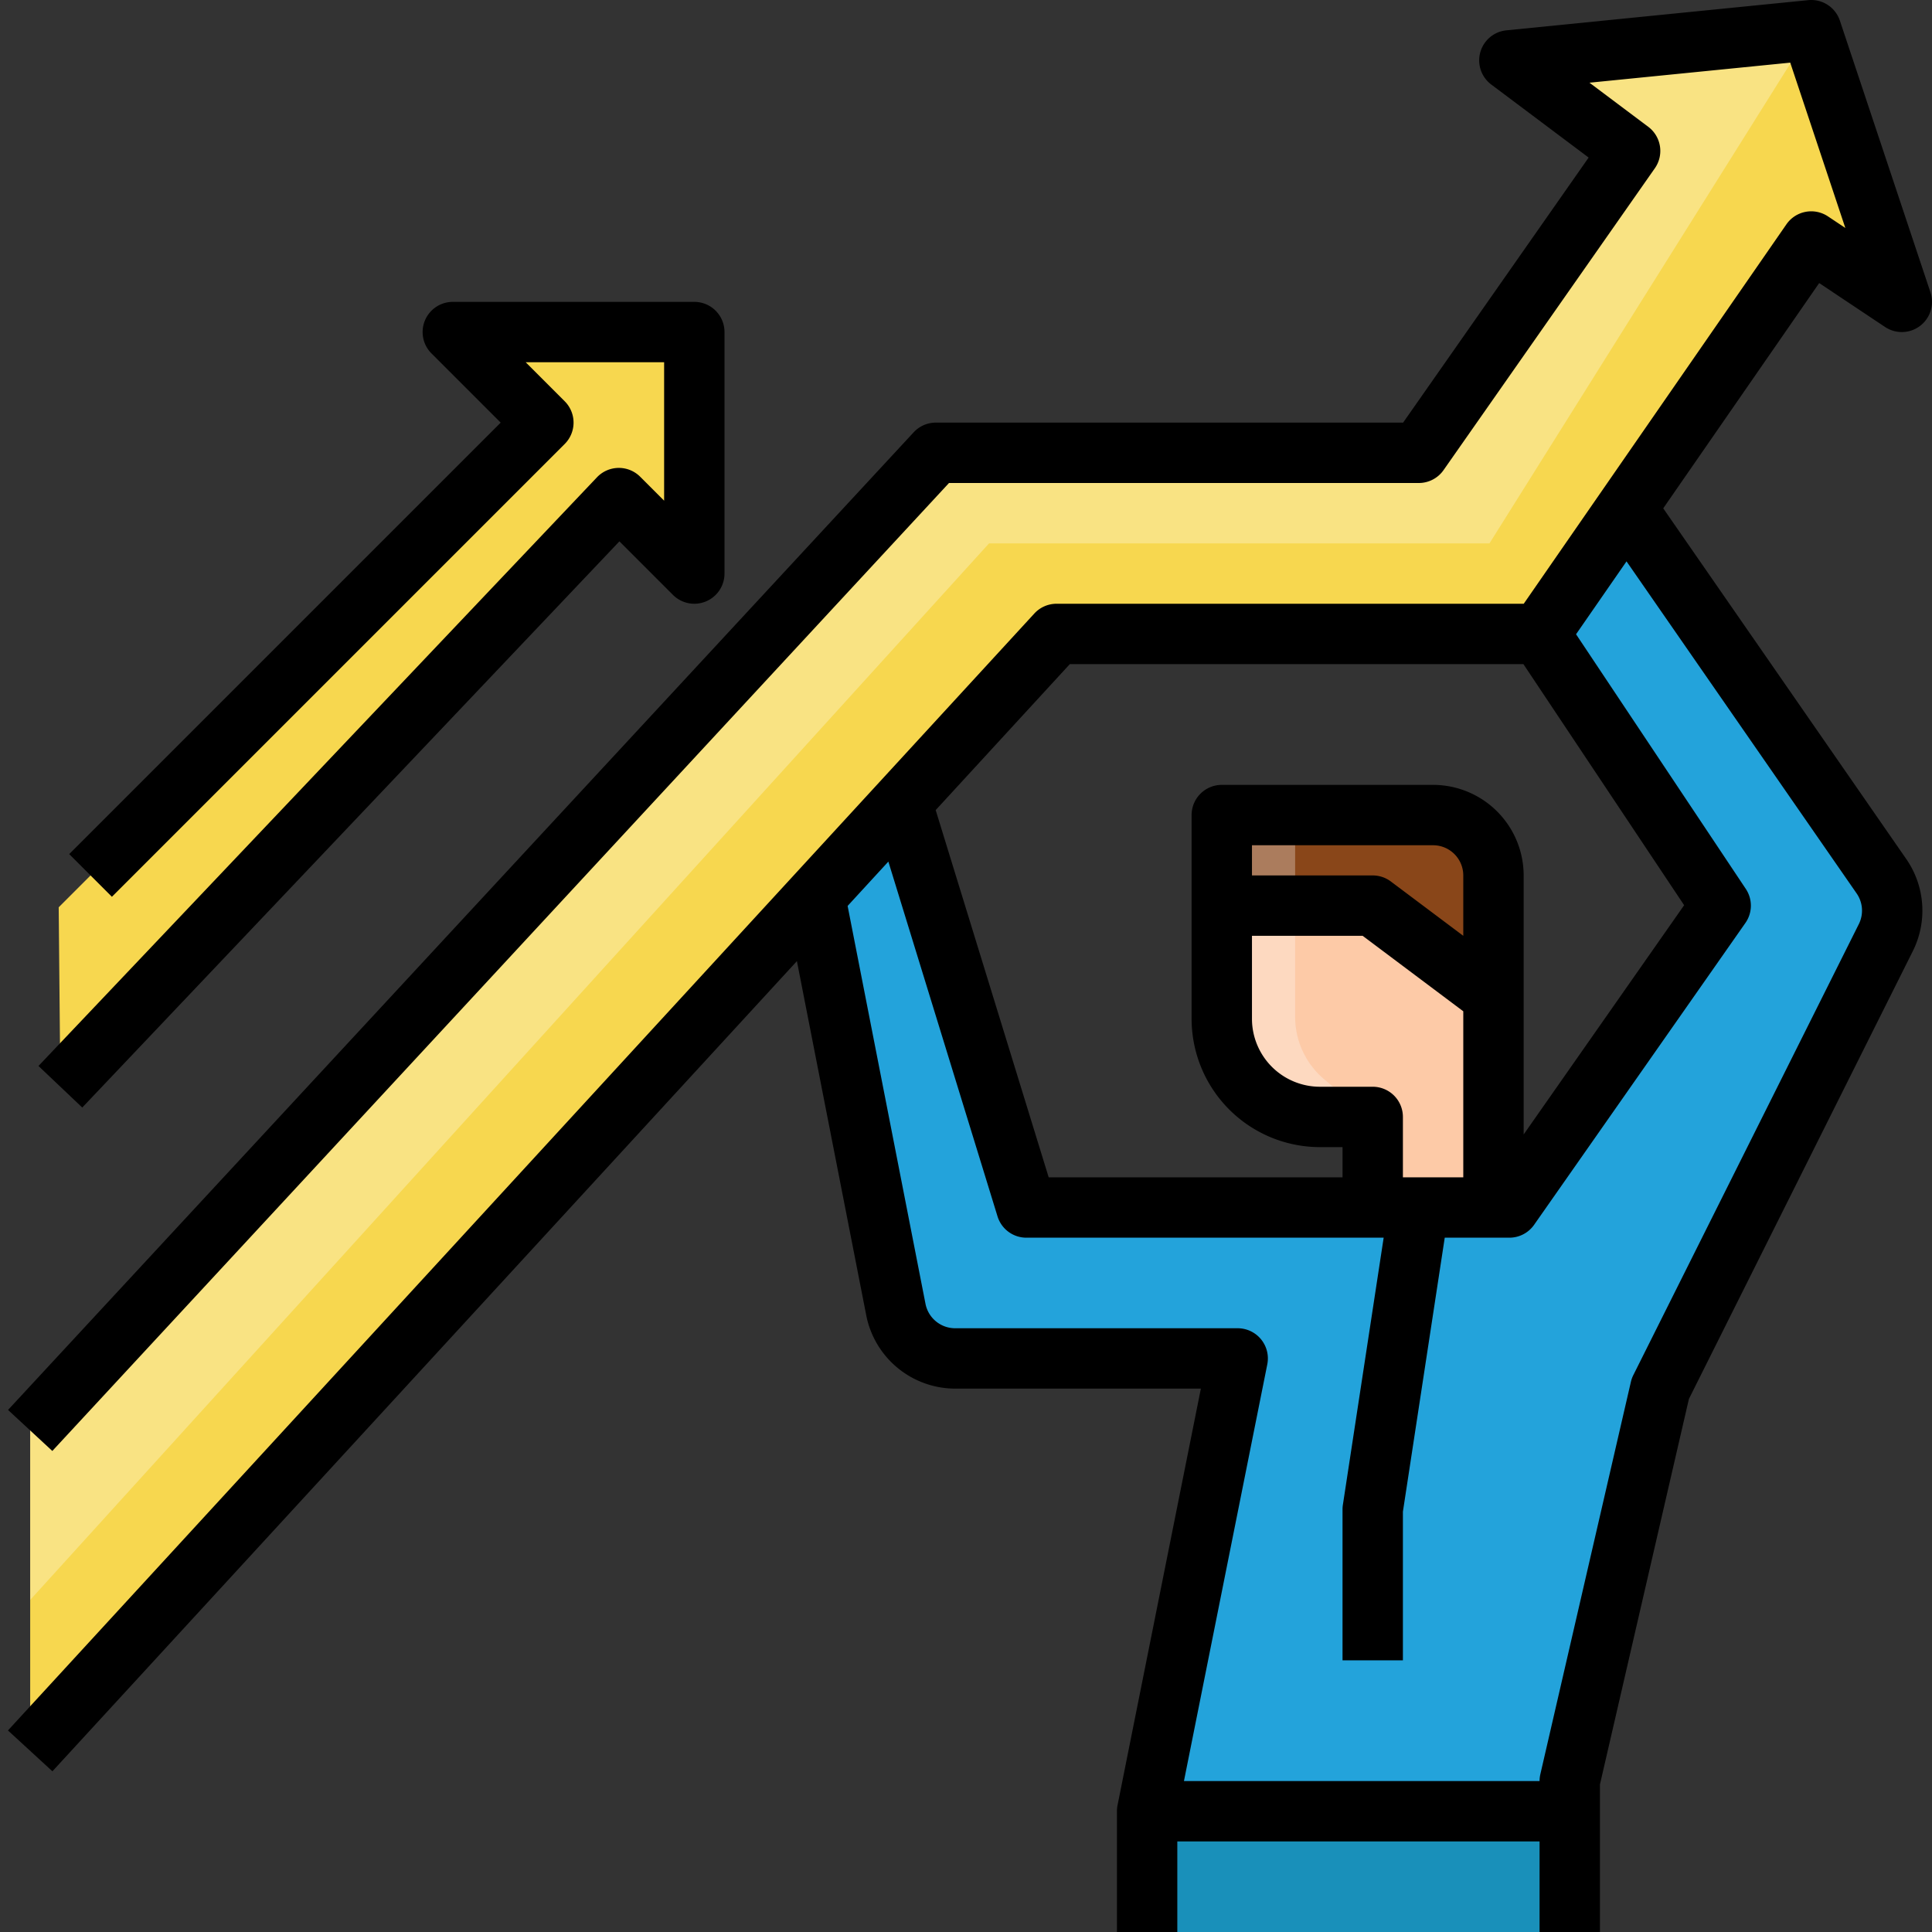 <svg id="Layer_2_copy" height="512" viewBox="0 0 512 512" width="512" xmlns="http://www.w3.org/2000/svg" data-name="Layer 2 copy"><rect x="0" y="0" width="512" height="512" fill="#333333" stroke="none"/><path d="m498.607 232.211-66.607-96.211-24 32 48 72-56 80h-128l-33.031-107.349-23.43 25.5 21.888 108.99a16 16 0 0 0 15.69 12.859h74.883l-24 120h112v-8l24-104 59.763-119.526a16 16 0 0 0 -1.156-16.263z" fill="#23a3db"/><path d="m304 480h112v32h-112z" fill="#1990ba"/><path d="m394.726 320v-88a16 16 0 0 0 -16-16h-56v54a26 26 0 0 0 26 26h14v24z" fill="#fdcaa7"/><path d="m394.726 264.889v-32.889a16 16 0 0 0 -16-16h-56v24h40z" fill="#894619"/><path d="m343.226 216h-20.5v54a26 26 0 0 0 26 26h14l-11.845-10.022a21.622 21.622 0 0 1 -7.655-16.506z" fill="#fafbfc" opacity=".3"/><path d="m8 379.084 240-259.084h128l56-80-32-24 80-8 24 72-24-16-72 104h-128l-272 296z" fill="#f7d74f"/><path d="m16 288 148-156 20 20v-64h-64l24 24-128.444 128.444z" fill="#f7d74f"/><path d="m480 8-80 8 32 24-56 80h-128l-240 259.084v44.916l254.109-280h132.617z" fill="#fff" opacity=".3"/><path d="m487.589 5.47a8 8 0 0 0 -8.389-5.43l-80 8a8 8 0 0 0 -4 14.36l25.806 19.355-49.171 70.245h-123.835a8 8 0 0 0 -5.869 2.563l-240 259.084 11.737 10.873 237.626-256.52h124.506a8 8 0 0 0 6.554-3.412l56-80a8 8 0 0 0 -1.754-10.988l-15.576-11.683 53.209-5.317 14.6 43.813-4.6-3.066a8 8 0 0 0 -11.015 2.1l-48.956 70.715-20.654 29.838h-123.808a8 8 0 0 0 -5.891 2.587l-58.7 63.879-5.3 5.768-208 226.352 11.781 10.826 197.3-214.705 18.4 94a24.065 24.065 0 0 0 23.527 19.293h65.125l-22.087 110.431a8.03 8.03 0 0 0 -.155 1.569v32h16v-24h96v24h16v-39.089l23.581-102.185 59.337-118.675a24 24 0 0 0 -1.736-24.4l-64.409-92.938 41.33-59.7 17.459 11.64a8 8 0 0 0 12.027-9.186zm-204.076 170.53h120.206l42.593 63.89-42.526 60.752v-68.642a24.027 24.027 0 0 0 -24-24h-56a8 8 0 0 0 -8 8v54a34.038 34.038 0 0 0 34 34h6v8h-77.877l-29.943-97.316zm88.272 136v-16a8 8 0 0 0 -8-8h-14a18.021 18.021 0 0 1 -18-18v-22h29.333l26.667 20v44zm16-64-19.2-14.4a8 8 0 0 0 -4.8-1.6h-32v-8h48a8.009 8.009 0 0 1 8 8zm104.822-3.1-59.762 119.522a8.016 8.016 0 0 0 -.64 1.779l-24 104a7.994 7.994 0 0 0 -.205 1.799h-94.242l22.086-110.431a8 8 0 0 0 -7.844-9.569h-74.883a8.013 8.013 0 0 1 -7.838-6.4l-20.651-105.519.465-.506 10.332-11.243 28.929 94.021a8 8 0 0 0 7.646 5.647h94.686l-10.809 70.793a7.989 7.989 0 0 0 -.092 1.207v40h16v-39.393l11.086-72.607h17.129a8 8 0 0 0 6.554-3.412l56-80a8 8 0 0 0 .1-9.025l-44.985-67.478 13.374-19.317 60.985 88a8 8 0 0 1 .58 8.132z"/><path d="m169.657 126.343a8 8 0 0 0 -11.46.151l-148 156 11.603 11.012 142.351-150.042 14.192 14.192a8 8 0 0 0 13.657-5.656v-64a8 8 0 0 0 -8-8h-64a8 8 0 0 0 -5.657 13.657l18.343 18.343-114.343 114.343 11.313 11.313 120-120a8 8 0 0 0 0-11.313l-10.342-10.343h36.686v36.686z"/></svg>